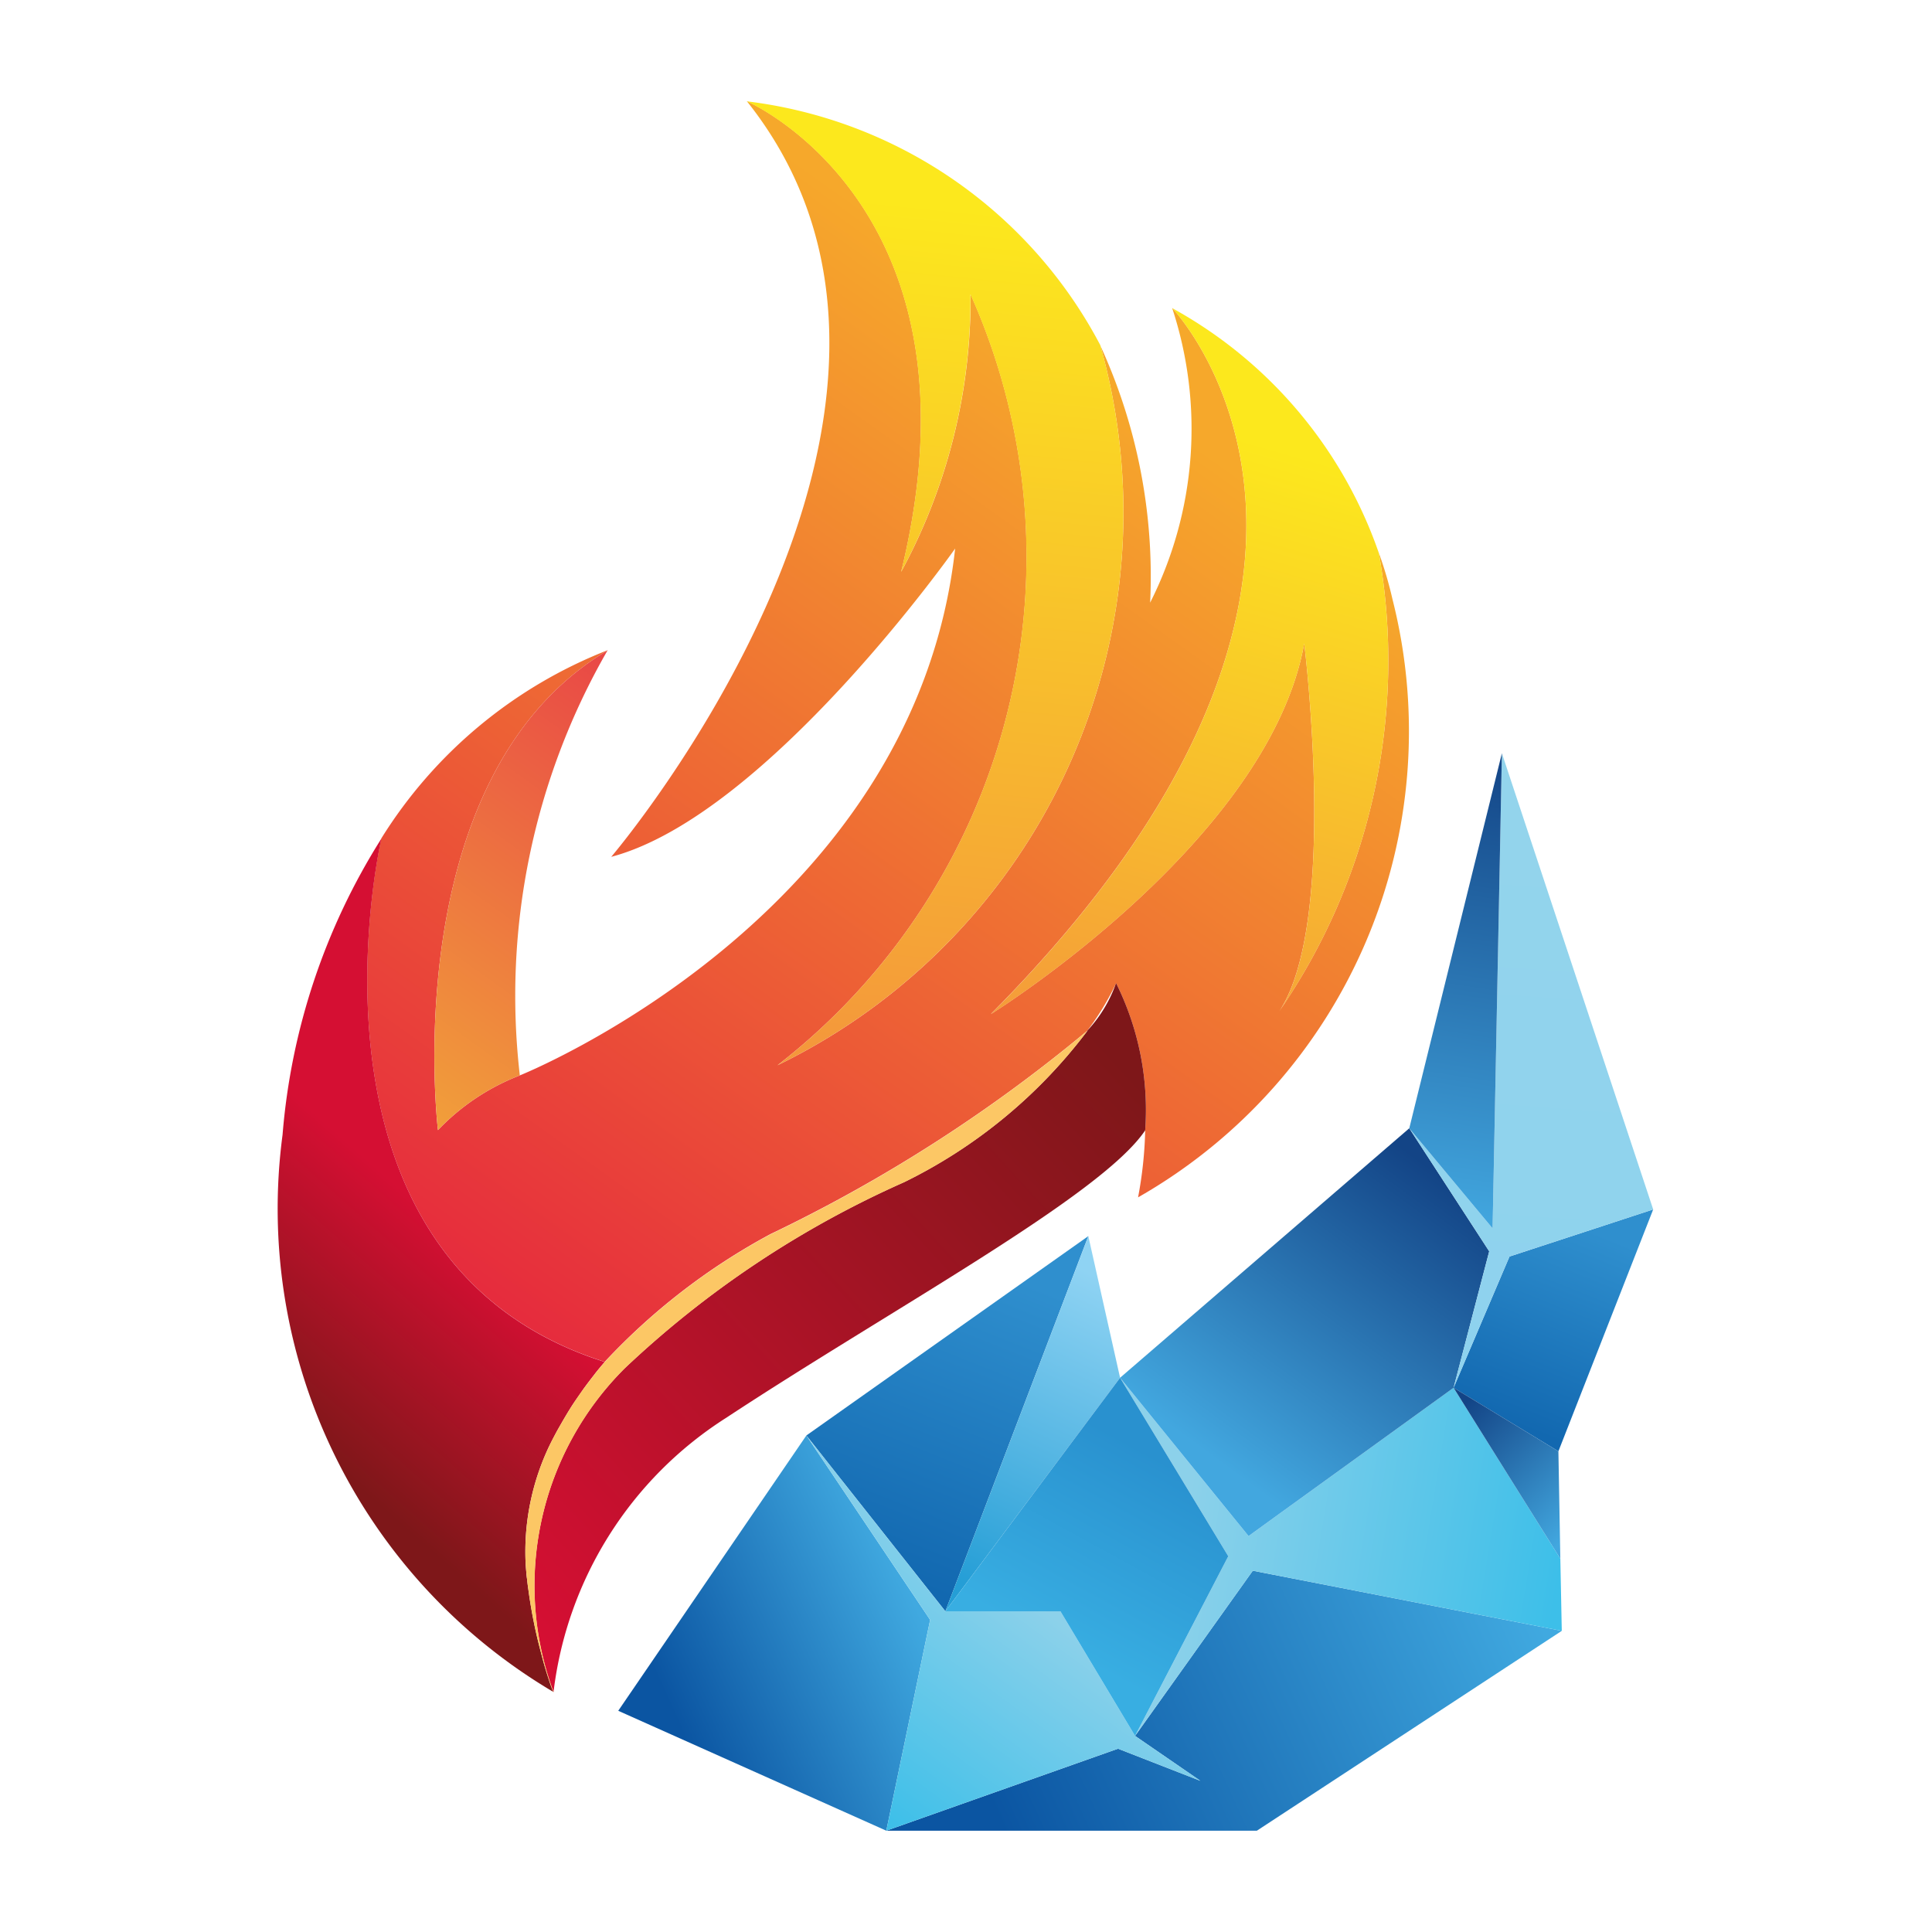 <svg viewBox="0 0 16 16" xmlns:xlink="http://www.w3.org/1999/xlink" xmlns="http://www.w3.org/2000/svg" data-name="Layer 1" id="Layer_1"><defs><style>.cls-1{fill:url(#linear-gradient);}.cls-2{fill:url(#linear-gradient-2);}.cls-3{fill:url(#linear-gradient-3);}.cls-4,.cls-5{fill-rule:evenodd;}.cls-4{fill:url(#linear-gradient-4);}.cls-5{fill:url(#linear-gradient-5);}.cls-6{fill:none;}.cls-7{fill:url(#linear-gradient-6);}.cls-8{fill:url(#linear-gradient-7);}.cls-9{fill:url(#linear-gradient-8);}.cls-10{fill:url(#linear-gradient-9);}.cls-11{fill:url(#linear-gradient-10);}.cls-12{fill:url(#linear-gradient-11);}.cls-13{fill:url(#linear-gradient-12);}.cls-14{fill:url(#linear-gradient-13);}.cls-15{fill:url(#linear-gradient-14);}.cls-16{fill:url(#linear-gradient-15);}.cls-17{fill:url(#linear-gradient-16);}.cls-18{fill:url(#linear-gradient-17);}.cls-19{fill:url(#linear-gradient-18);}.cls-20{fill:#fcc765;}</style><linearGradient gradientUnits="userSpaceOnUse" y2="3.38" x2="9.483" y1="10.864" x1="4.151" id="linear-gradient"><stop stop-color="#e62b3d" offset="0"></stop><stop stop-color="#f6a82b" offset="1"></stop></linearGradient><linearGradient gradientUnits="userSpaceOnUse" y2="5.75" x2="5.54" y1="9.048" x1="3.19" id="linear-gradient-2"><stop stop-color="#f19f3a" offset="0"></stop><stop stop-color="#e94746" offset="1"></stop></linearGradient><linearGradient gradientUnits="userSpaceOnUse" y2="3.769" x2="10.776" y1="8.932" x1="9.288" id="linear-gradient-3"><stop stop-color="#f4983b" offset="0"></stop><stop stop-color="#fce81d" offset="1"></stop></linearGradient><linearGradient gradientUnits="userSpaceOnUse" y2="10.397" x2="3.943" y1="11.959" x1="2.568" id="linear-gradient-4"><stop stop-color="#7e1719" offset="0"></stop><stop stop-color="#d50f33" offset="1"></stop></linearGradient><linearGradient xlink:href="#linear-gradient-4" y2="13.275" x2="4.216" y1="8.71" x1="9.183" id="linear-gradient-5"></linearGradient><linearGradient xlink:href="#linear-gradient-3" y2="1.711" x2="7.844" y1="8.713" x1="7.128" id="linear-gradient-6"></linearGradient><linearGradient gradientUnits="userSpaceOnUse" y2="14.175" x2="5.572" y1="13.27" x1="7.572" id="linear-gradient-7"><stop stop-color="#40a9e0" offset="0"></stop><stop stop-color="#0b55a2" offset="1"></stop></linearGradient><linearGradient xlink:href="#linear-gradient-7" y2="15.048" x2="8.263" y1="13.084" x1="12.603" id="linear-gradient-8"></linearGradient><linearGradient gradientUnits="userSpaceOnUse" y2="12.782" x2="9.785" y1="13.287" x1="12.872" id="linear-gradient-9"><stop stop-color="#3dbfe9" offset="0"></stop><stop stop-color="#8cd1ea" offset="1"></stop></linearGradient><linearGradient gradientUnits="userSpaceOnUse" y2="10.463" x2="8.113" y1="12.943" x1="7.123" id="linear-gradient-10"><stop stop-color="#1268b0" offset="0"></stop><stop stop-color="#2f8fce" offset="1"></stop></linearGradient><linearGradient gradientUnits="userSpaceOnUse" y2="13.158" x2="8.072" y1="10.633" x1="9.232" id="linear-gradient-11"><stop stop-color="#8fd3f3" offset="0"></stop><stop stop-color="#259ed6" offset="1"></stop></linearGradient><linearGradient gradientUnits="userSpaceOnUse" y2="12.145" x2="10.147" y1="9.731" x1="11.922" id="linear-gradient-12"><stop stop-color="#134486" offset="0"></stop><stop stop-color="#42a7df" offset="1"></stop></linearGradient><linearGradient xlink:href="#linear-gradient-10" y2="10.162" x2="13.108" y1="11.767" x1="12.467" id="linear-gradient-13"></linearGradient><linearGradient xlink:href="#linear-gradient-12" y2="12.63" x2="13.074" y1="11.634" x1="12.115" id="linear-gradient-14"></linearGradient><linearGradient gradientUnits="userSpaceOnUse" y2="11.424" x2="12.551" y1="6.906" x1="12.887" id="linear-gradient-15"><stop stop-color="#93d4ec" offset="0"></stop><stop stop-color="#8ed2ee" offset="1"></stop></linearGradient><linearGradient xlink:href="#linear-gradient-12" y2="10.11" x2="11.96" y1="6.258" x1="12.565" id="linear-gradient-16"></linearGradient><linearGradient xlink:href="#linear-gradient-9" y2="13.167" x2="8.42" y1="14.935" x1="7.12" id="linear-gradient-17"></linearGradient><linearGradient gradientUnits="userSpaceOnUse" y2="12.077" x2="9.592" y1="13.63" x1="8.741" id="linear-gradient-18"><stop stop-color="#38aee2" offset="0"></stop><stop stop-color="#2991cf" offset="1"></stop></linearGradient></defs><path d="M9.425,9.916a3.362,3.362,0,0,0,.059-.555,2.354,2.354,0,0,0-.241-1.219l-.004.01a2.242,2.242,0,0,1-.233.382v.001a12.561,12.561,0,0,1-2.625,1.685,5.319,5.319,0,0,0-1.373,1.058c-2.561-.81-1.909-4.07-1.85-4.335A3.869,3.869,0,0,1,5.034,5.384l-.003.003C3.271,6.436,3.627,9.359,3.627,9.359A1.865,1.865,0,0,1,4.305,8.906S7.574,7.601,7.91,4.543c0,0-1.557,2.21-2.848,2.553,0,0,3.158-3.704,1.123-6.258,0,0,2.019.869,1.278,3.898a4.74,4.74,0,0,0,.575-2.299A5.33,5.33,0,0,1,6.439,8.822,5.091,5.091,0,0,0,9.113,2.863a4.58,4.58,0,0,1,.412,2.128,3.195,3.195,0,0,0,.182-2.441l.001.001c.068.073,2.054,2.262-1.502,5.847.07-.043,2.305-1.454,2.595-3.07,0,0,.293,2.351-.222,3.069a5.12,5.12,0,0,0,.84-3.818,3.222,3.222,0,0,1,.113.384A4.444,4.444,0,0,1,9.425,9.916Z" class="cls-1"></path><path d="M4.305,8.906a1.865,1.865,0,0,0-.678.453S3.271,6.436,5.031,5.387A5.735,5.735,0,0,0,4.305,8.906Z" class="cls-2"></path><path d="M10.579,8.398c.515-.718.222-3.069.222-3.069-.29,1.616-2.525,3.027-2.595,3.07,3.556-3.586,1.57-5.775,1.502-5.847a3.692,3.692,0,0,1,1.711,2.028A5.12,5.12,0,0,1,10.579,8.398Z" class="cls-3"></path><path d="M5.008,11.279l-.001.001c-.031.036-.062.073-.09.11q-.044.056-.084.111c-.027.039-.053.076-.079.114-.049.074-.093.151-.138.23-.021.039-.041.077-.061.117a2.037,2.037,0,0,0-.203.961c.001.034.004.068.007.102.001.018.003.036.006.053.003.031.007.064.012.095a4.11,4.11,0,0,0,.11.538l.013.05c.034.121.064.206.077.238l.006.013A4.648,4.648,0,0,1,2.34,9.398a5.406,5.406,0,0,1,.819-2.454C3.099,7.209,2.448,10.469,5.008,11.279Z" class="cls-4"></path><path d="M9.484,9.361c-.363.542-2.109,1.484-3.469,2.38a3.132,3.132,0,0,0-1.431,2.273,2.541,2.541,0,0,1,.592-2.685,8.211,8.211,0,0,1,2.312-1.539A4.23,4.23,0,0,0,9.006,8.536V8.534a1.12,1.12,0,0,0,.233-.382L9.243,8.142A2.354,2.354,0,0,1,9.484,9.361Z" class="cls-5"></path><path d="M9.486,9.359l-.001.001" class="cls-6"></path><path d="M6.439,8.822A5.33,5.33,0,0,0,8.037,2.438a4.74,4.74,0,0,1-.575,2.299C8.203,1.708,6.184.839,6.184.839A3.83,3.83,0,0,1,9.113,2.86v.003A5.091,5.091,0,0,1,6.439,8.822Z" class="cls-7"></path><line y2="8.823" x2="6.438" y1="8.822" x1="6.439" class="cls-6"></line><path d="M7.463,4.737l-.001.003" class="cls-6"></path><path d="M10.579,8.398l-.003.003" class="cls-6"></path><path d="M8.206,8.4l-.001.001" class="cls-6"></path><path d="M3.162,6.926l-.003.018" class="cls-6"></path><polygon points="7.703 13.415 7.34 15.161 5.12 14.168 6.678 11.888 7.703 13.415" class="cls-8"></polygon><polygon points="12.934 13.506 10.409 15.161 7.34 15.161 9.259 14.482 9.941 14.748 9.4 14.376 10.375 13.008 12.934 13.506" class="cls-9"></polygon><polygon points="12.934 13.506 10.375 13.008 9.4 14.376 10.172 12.888 9.276 11.41 10.34 12.721 12.038 11.493 12.922 12.909 12.934 13.506" class="cls-10"></polygon><polygon points="9.013 10.237 7.829 13.344 6.678 11.888 9.013 10.237" class="cls-11"></polygon><polygon points="9.276 11.41 7.829 13.344 9.013 10.237 9.276 11.41" class="cls-12"></polygon><polygon points="12.333 10.363 12.038 11.493 10.34 12.721 9.276 11.41 11.671 9.344 12.333 10.363" class="cls-13"></polygon><polygon points="13.691 10.016 12.906 12.019 12.038 11.493 12.501 10.406 13.691 10.016" class="cls-14"></polygon><polygon points="12.922 12.909 12.038 11.493 12.906 12.019 12.922 12.909" class="cls-15"></polygon><polygon points="13.691 10.016 12.501 10.406 12.038 11.493 12.333 10.363 11.671 9.344 12.361 10.173 12.438 6.238 13.691 10.016" class="cls-16"></polygon><polygon points="12.438 6.238 12.361 10.173 11.671 9.344 12.438 6.238" class="cls-17"></polygon><polygon points="9.941 14.748 9.259 14.482 7.34 15.161 7.703 13.415 6.678 11.888 7.829 13.344 8.782 13.344 9.4 14.376 9.941 14.748" class="cls-18"></polygon><polygon points="10.172 12.888 9.4 14.376 8.782 13.344 7.829 13.344 9.276 11.41 10.172 12.888" class="cls-19"></polygon><path d="M9.006,8.536A4.23,4.23,0,0,1,7.489,9.79a8.211,8.211,0,0,0-2.312,1.539,2.541,2.541,0,0,0-.592,2.685L4.583,14.013l-.006-.013c-.013-.033-.043-.117-.077-.238l-.013-.05a4.11,4.11,0,0,1-.11-.538c-.004-.031-.009-.062-.012-.095-.003-.018-.004-.036-.006-.053-.003-.034-.006-.068-.007-.102a2.037,2.037,0,0,1,.203-.961c.019-.04.04-.079.061-.117.044-.078.089-.156.138-.23.025-.039.052-.077.079-.114s.055-.074.084-.111c.028-.037.059-.074.09-.11l.001-.001a5.319,5.319,0,0,1,1.373-1.058A12.561,12.561,0,0,0,9.006,8.536Z" class="cls-20"></path></svg>